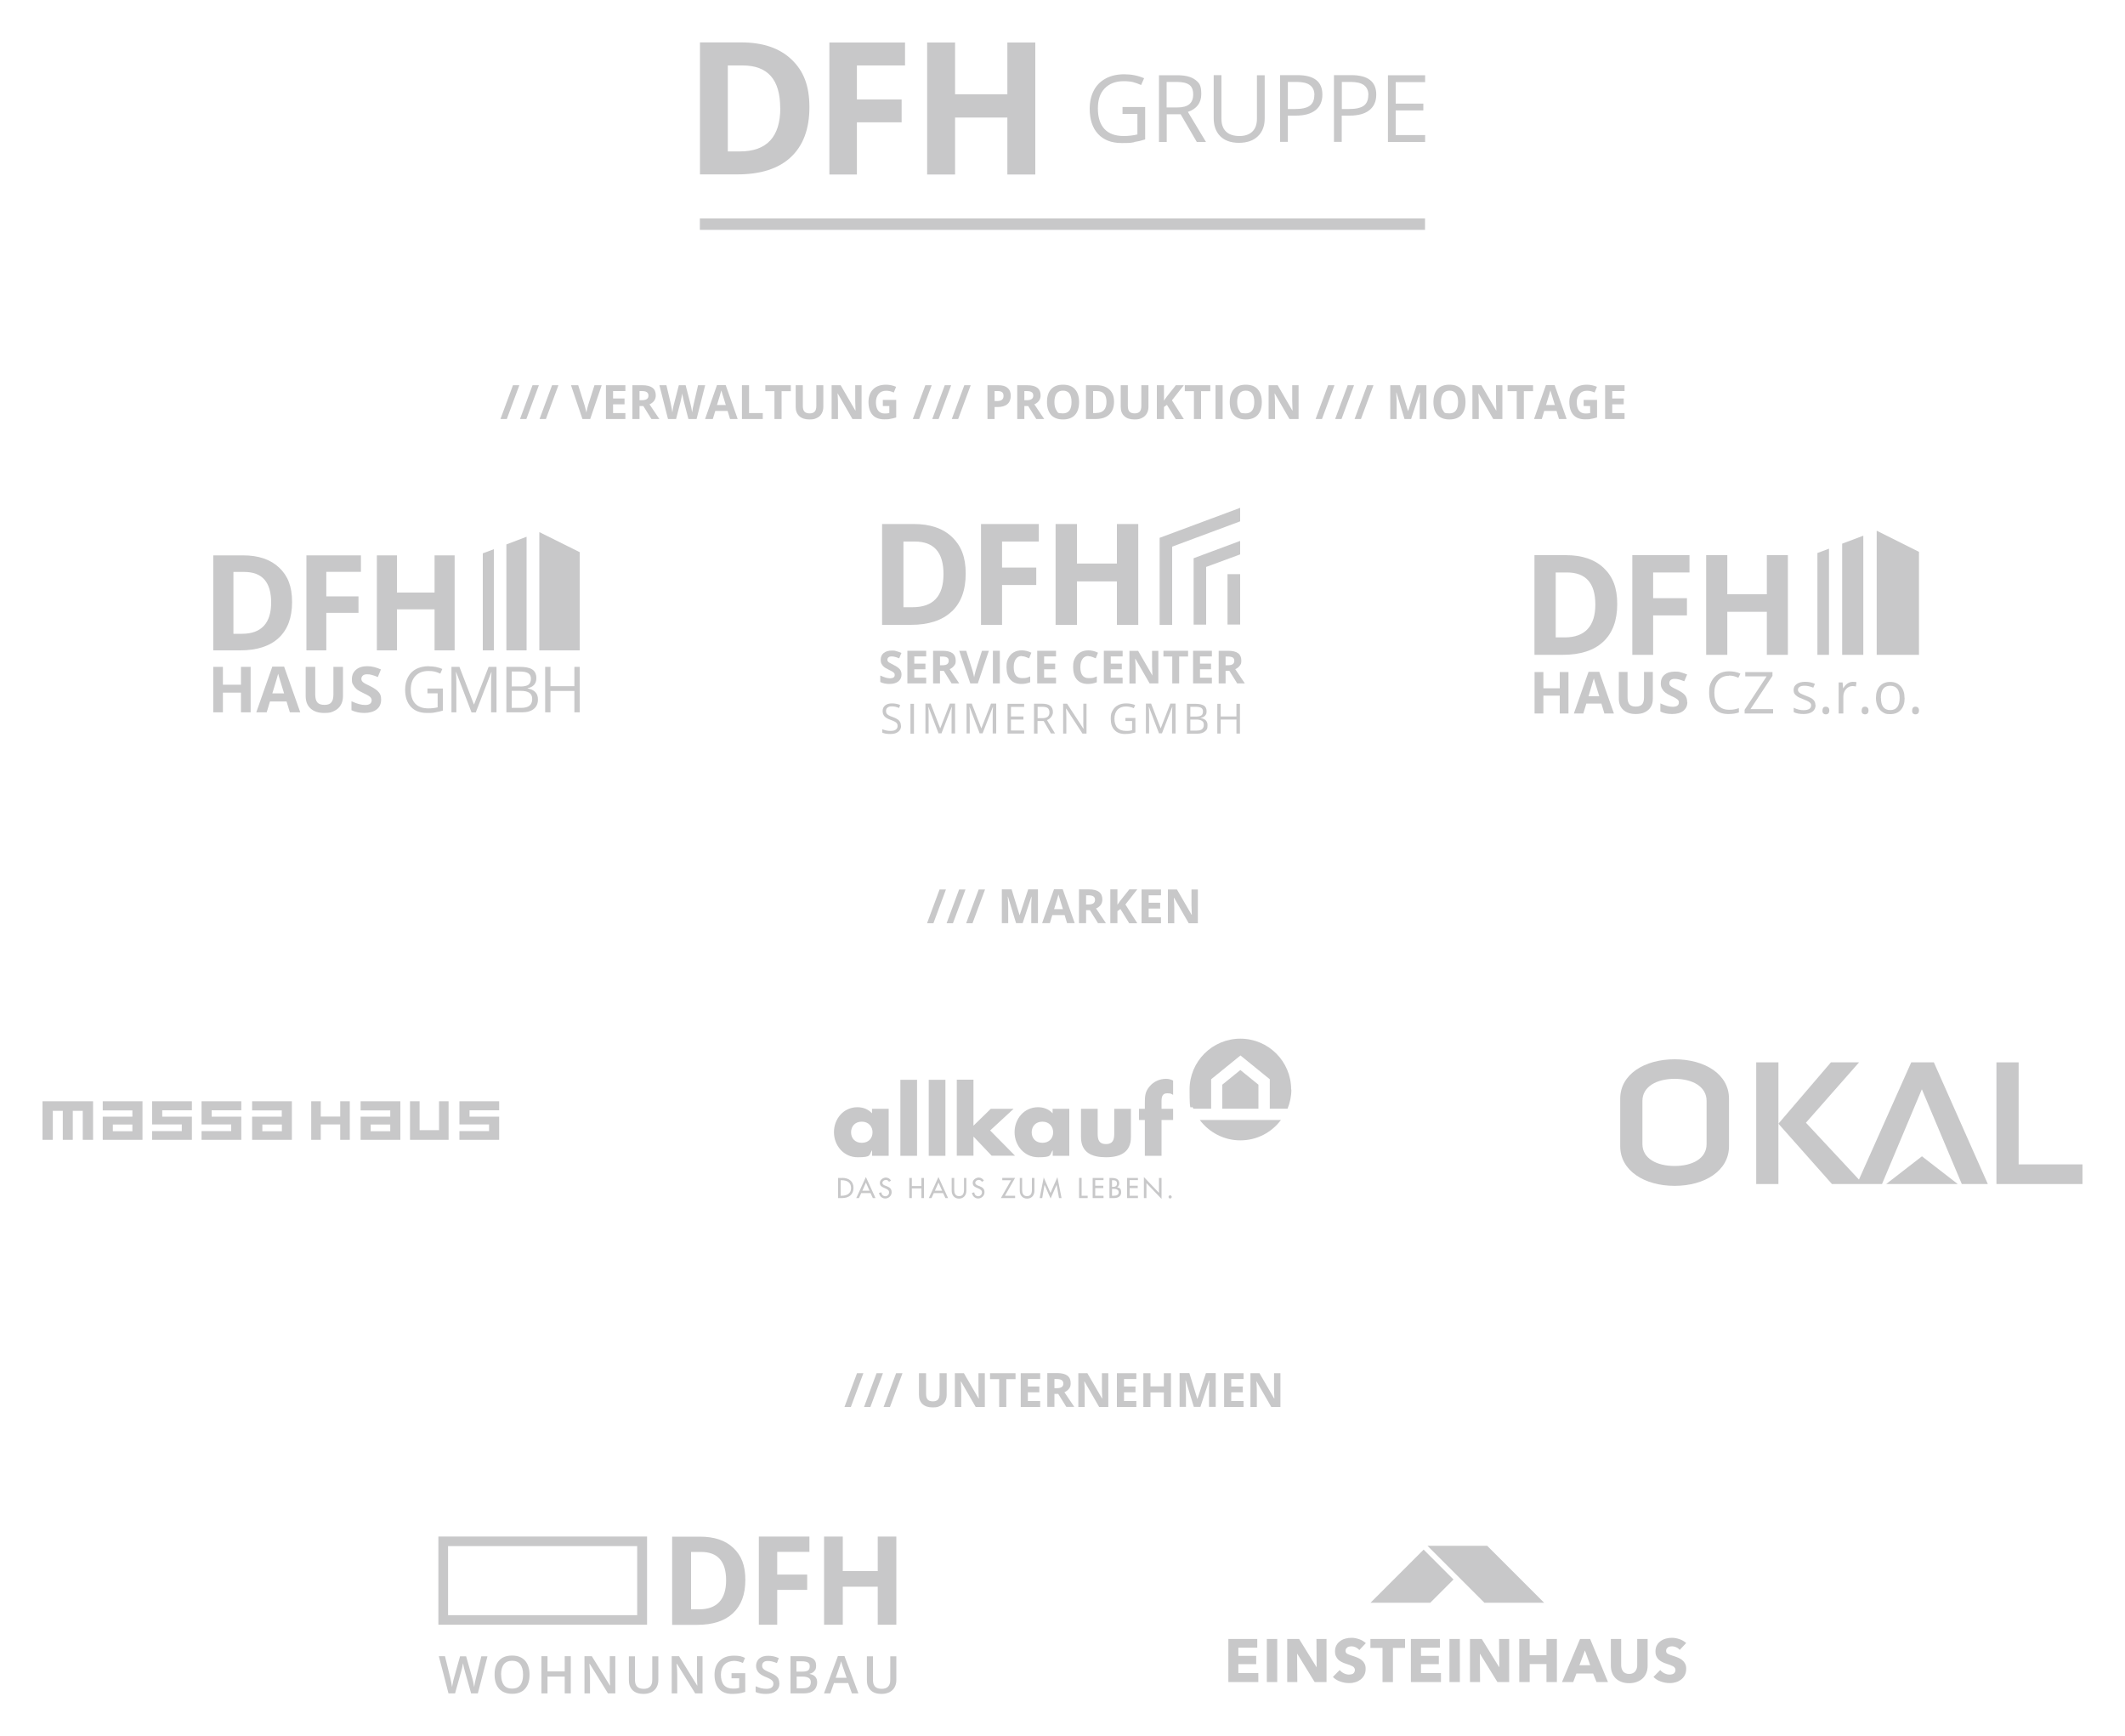 <?xml version="1.0" encoding="UTF-8"?>
<svg id="Ebene_1" data-name="Ebene 1" xmlns="http://www.w3.org/2000/svg" version="1.1" viewBox="0 0 2000 1634">
  <defs>
    <style>
      .cls-1 {
        fill: #c8c8c9;
        stroke-width: 0px;
      }
    </style>
  </defs>
  <path class="cls-1" d="M888,540.2c0,20.8-9.7,31.2-29.1,31.2h-8.6v-61.8h10.7c18,0,27,10.2,27,30.6M895.6,575.6c8.9-8.3,13.3-20.3,13.3-35.9s-4.3-26.1-12.8-34.3c-8.6-8.2-20.6-12.3-36.1-12.3h-29.8v94.9h26.9c16.8,0,29.6-4.1,38.5-12.5M943.1,509.6h34.6v-16.5h-54.4v94.9h19.8v-37.5h32.2v-16.4h-32.2v-24.5ZM1051.2,588h20.1v-94.9h-20.1v37.2h-37.6v-37.2h-20.1v94.9h20.1v-40.9h37.6v40.9Z"/>
  <rect class="cls-1" x="1155.3" y="540.3" width="11.9" height="47.4"/>
  <polygon class="cls-1" points="1167.2 477.9 1091.4 506.1 1091.4 588 1103.2 588 1103.2 514.4 1167.2 490.6 1167.2 477.9"/>
  <polygon class="cls-1" points="1167.2 509 1123.4 525.3 1123.4 587.8 1135.2 587.8 1135.2 533.5 1167.2 521.7 1167.2 509"/>
  <path class="cls-1" d="M848.5,634.6c0,2.8-1,5-3,6.6-2,1.6-4.8,2.4-8.3,2.4s-6.2-.6-8.7-1.8v-6.1c2.1.9,3.8,1.6,5.3,2,1.4.4,2.7.6,3.9.6s2.5-.3,3.3-.8c.8-.6,1.1-1.4,1.1-2.4s-.2-1.1-.5-1.6c-.3-.5-.8-.9-1.5-1.4-.7-.4-2-1.1-4-2.1-1.9-.9-3.3-1.7-4.2-2.5-.9-.8-1.7-1.8-2.2-2.8-.6-1.1-.8-2.3-.8-3.8,0-2.7.9-4.9,2.8-6.4s4.4-2.3,7.6-2.3,3.1.2,4.6.6c1.4.4,3,.9,4.5,1.6l-2.1,5.1c-1.6-.7-3-1.1-4.1-1.4-1.1-.3-2.1-.4-3.2-.4s-2.2.3-2.8.9c-.7.6-1,1.3-1,2.2s.1,1.1.4,1.5.7.8,1.3,1.2c.6.4,2,1.1,4.1,2.2,2.9,1.4,4.8,2.8,5.9,4.1,1.1,1.4,1.6,3.1,1.6,5.1"/>
  <polygon class="cls-1" points="871.7 643.1 854 643.1 854 612.4 871.7 612.4 871.7 617.7 860.5 617.7 860.5 624.5 871 624.5 871 629.8 860.5 629.8 860.5 637.7 871.7 637.7 871.7 643.1"/>
  <g>
    <path class="cls-1" d="M884.7,631.3v11.8h-6.5v-30.7h9c4.2,0,7.3.8,9.3,2.3,2,1.5,3,3.8,3,6.9s-.5,3.4-1.5,4.8c-1,1.4-2.4,2.5-4.2,3.3,4.6,6.9,7.6,11.4,9,13.4h-7.2l-7.3-11.8h-3.5ZM884.7,626h2.1c2.1,0,3.6-.3,4.6-1,1-.7,1.5-1.8,1.5-3.2s-.5-2.5-1.5-3.1c-1-.6-2.6-.9-4.7-.9h-2v8.3Z"/>
    <path class="cls-1" d="M924.1,612.4h6.6l-10.4,30.7h-7.1l-10.4-30.7h6.6l5.8,18.3c.3,1.1.7,2.3,1,3.8.3,1.4.6,2.4.6,3,.2-1.3.7-3.5,1.6-6.8l5.8-18.3Z"/>
  </g>
  <rect class="cls-1" x="934.5" y="612.4" width="6.5" height="30.7"/>
  <path class="cls-1" d="M961.8,617.3c-2.5,0-4.4.9-5.7,2.8-1.3,1.8-2,4.4-2,7.7,0,6.8,2.6,10.3,7.7,10.3s4.8-.5,7.8-1.6v5.5c-2.5,1-5.3,1.6-8.4,1.6-4.5,0-7.9-1.4-10.3-4.1s-3.6-6.6-3.6-11.7.6-6,1.7-8.4c1.2-2.4,2.8-4.2,5-5.5,2.2-1.3,4.7-1.9,7.7-1.9s6,.7,9,2.2l-2.1,5.3c-1.1-.5-2.3-1-3.5-1.4s-2.3-.6-3.4-.6"/>
  <polygon class="cls-1" points="993.9 643.1 976.2 643.1 976.2 612.4 993.9 612.4 993.9 617.7 982.7 617.7 982.7 624.5 993.1 624.5 993.1 629.8 982.7 629.8 982.7 637.7 993.9 637.7 993.9 643.1"/>
  <path class="cls-1" d="M1024.5,617.3c-2.5,0-4.4.9-5.7,2.8-1.3,1.8-2,4.4-2,7.7,0,6.8,2.6,10.3,7.7,10.3s4.8-.5,7.8-1.6v5.5c-2.5,1-5.3,1.6-8.4,1.6-4.5,0-7.9-1.4-10.3-4.1s-3.6-6.6-3.6-11.7.6-6,1.7-8.4c1.2-2.4,2.8-4.2,5-5.5,2.2-1.3,4.7-1.9,7.7-1.9s6,.7,9,2.2l-2.1,5.3c-1.1-.5-2.3-1-3.5-1.4s-2.3-.6-3.4-.6"/>
  <polygon class="cls-1" points="1056.6 643.1 1038.9 643.1 1038.9 612.4 1056.6 612.4 1056.6 617.7 1045.4 617.7 1045.4 624.5 1055.8 624.5 1055.8 629.8 1045.4 629.8 1045.4 637.7 1056.6 637.7 1056.6 643.1"/>
  <path class="cls-1" d="M1090.3,643.1h-8.3l-13.4-23.2h-.2c.3,4.1.4,7,.4,8.8v14.5h-5.8v-30.7h8.2l13.3,23h.1c-.2-4-.3-6.8-.3-8.5v-14.5h5.9v30.7Z"/>
  <polygon class="cls-1" points="1109.8 643.1 1103.3 643.1 1103.3 617.8 1095 617.8 1095 612.4 1118.2 612.4 1118.2 617.8 1109.8 617.8 1109.8 643.1"/>
  <polygon class="cls-1" points="1140.6 643.1 1122.9 643.1 1122.9 612.4 1140.6 612.4 1140.6 617.7 1129.4 617.7 1129.4 624.5 1139.8 624.5 1139.8 629.8 1129.4 629.8 1129.4 637.7 1140.6 637.7 1140.6 643.1"/>
  <g>
    <path class="cls-1" d="M1153.5,631.3v11.8h-6.5v-30.7h9c4.2,0,7.3.8,9.3,2.3,2,1.5,3,3.8,3,6.9s-.5,3.4-1.5,4.8c-1,1.4-2.4,2.5-4.2,3.3,4.6,6.9,7.6,11.4,9,13.4h-7.2l-7.3-11.8h-3.5ZM1153.5,626h2.1c2.1,0,3.6-.3,4.6-1,1-.7,1.5-1.8,1.5-3.2s-.5-2.5-1.5-3.1c-1-.6-2.6-.9-4.7-.9h-2v8.3Z"/>
    <path class="cls-1" d="M848.1,682.8c0,2.5-.9,4.4-2.7,5.8-1.8,1.4-4.2,2.1-7.3,2.1s-5.9-.4-7.7-1.3v-3.2c1.2.5,2.4.9,3.8,1.2,1.4.3,2.7.4,4,.4,2.2,0,3.8-.4,4.9-1.2,1.1-.8,1.7-2,1.7-3.4s-.2-1.8-.6-2.4c-.4-.6-1-1.2-2-1.7-.9-.5-2.3-1.1-4.2-1.8-2.6-.9-4.5-2-5.6-3.3-1.1-1.3-1.7-2.9-1.7-5s.8-3.9,2.4-5.2c1.6-1.3,3.8-1.9,6.4-1.9s5.4.5,7.7,1.5l-1,2.8c-2.3-1-4.6-1.5-6.8-1.5s-3.1.4-4,1.1c-1,.7-1.5,1.8-1.5,3.1s.2,1.8.5,2.4c.4.6,1,1.2,1.8,1.7.8.5,2.1,1.1,3.9,1.7,2.9,1,5,2.2,6.1,3.4,1.1,1.2,1.7,2.8,1.7,4.7"/>
  </g>
  <rect class="cls-1" x="856.9" y="662.3" width="3.3" height="28.1"/>
  <g>
    <path class="cls-1" d="M883.4,690.3l-9.5-24.9h-.2c.2,2,.3,4.3.3,7v17.8h-3v-28.1h4.9l8.9,23.1h.2l9-23.1h4.9v28.1h-3.3v-18.1c0-2.1,0-4.3.3-6.8h-.2l-9.6,24.8h-2.6Z"/>
    <path class="cls-1" d="M922.1,690.3l-9.5-24.9h-.2c.2,2,.3,4.3.3,7v17.8h-3v-28.1h4.9l8.9,23.1h.2l9-23.1h4.9v28.1h-3.3v-18.1c0-2.1,0-4.3.3-6.8h-.2l-9.6,24.8h-2.6Z"/>
  </g>
  <polygon class="cls-1" points="963.9 690.3 948.3 690.3 948.3 662.3 963.9 662.3 963.9 665.2 951.5 665.2 951.5 674.2 963.2 674.2 963.2 677.1 951.5 677.1 951.5 687.4 963.9 687.4 963.9 690.3"/>
  <g>
    <path class="cls-1" d="M976.5,675.8h4.5c2.3,0,4-.5,5.1-1.4,1.1-.9,1.6-2.3,1.6-4.1s-.6-3.2-1.6-4c-1.1-.8-2.8-1.2-5.3-1.2h-4.2v10.7ZM976.5,678.6v11.7h-3.3v-28.1h7.7c3.4,0,6,.7,7.6,2,1.6,1.3,2.5,3.3,2.5,5.9s-1.9,6.2-5.6,7.5l7.6,12.6h-3.9l-6.8-11.7h-5.9Z"/>
    <path class="cls-1" d="M1022.5,690.3h-3.7l-15.3-23.5h-.2c.2,2.8.3,5.3.3,7.6v15.9h-3v-28.1h3.7l15.3,23.4h.2c0-.3,0-1.5-.2-3.3,0-1.9-.1-3.2,0-4v-16.1h3v28.1Z"/>
    <path class="cls-1" d="M1059.1,675.6h9.5v13.6c-1.5.5-3,.8-4.5,1.1-1.5.2-3.3.4-5.3.4-4.3,0-7.6-1.3-9.9-3.8-2.4-2.5-3.5-6.1-3.5-10.6s.6-5.5,1.8-7.7c1.2-2.2,2.9-3.9,5.1-5,2.2-1.2,4.8-1.7,7.7-1.7s5.8.5,8.4,1.6l-1.3,2.9c-2.5-1.1-5-1.6-7.3-1.6-3.4,0-6.1,1-8,3-1.9,2-2.9,4.9-2.9,8.5s.9,6.7,2.8,8.6,4.6,2.9,8.1,2.9,3.8-.2,5.7-.7v-8.6h-6.3v-2.9Z"/>
    <path class="cls-1" d="M1090.9,690.3l-9.5-24.9h-.2c.2,2,.3,4.3.3,7v17.8h-3v-28.1h4.9l8.9,23.1h.2l9-23.1h4.9v28.1h-3.3v-18.1c0-2.1,0-4.3.3-6.8h-.2l-9.6,24.8h-2.6Z"/>
    <path class="cls-1" d="M1120.3,677v10.5h5.9c2.3,0,4-.4,5.1-1.3,1.1-.9,1.7-2.2,1.7-4.1s-.6-3-1.8-3.8c-1.2-.8-3-1.2-5.3-1.2h-5.6ZM1120.3,674.3h5.4c2.3,0,4-.4,5-1.1,1-.7,1.5-1.9,1.5-3.7s-.6-2.7-1.7-3.4c-1.1-.7-2.9-1-5.4-1h-4.8v9.2ZM1117.1,662.3h7.9c3.7,0,6.4.6,8.1,1.7,1.7,1.1,2.5,2.9,2.5,5.3s-.5,3-1.4,4.1c-.9,1.1-2.3,1.8-4.1,2.1v.2c4.3.7,6.4,3,6.4,6.7s-.8,4.5-2.5,5.9c-1.7,1.4-4.1,2.1-7.1,2.1h-9.8v-28.1Z"/>
  </g>
  <polygon class="cls-1" points="1167 690.3 1163.7 690.3 1163.7 677.1 1148.9 677.1 1148.9 690.3 1145.7 690.3 1145.7 662.3 1148.9 662.3 1148.9 674.2 1163.7 674.2 1163.7 662.3 1167 662.3 1167 690.3"/>
  <g>
    <path class="cls-1" d="M1205.6,1053.9h-76.4c8.7,11.6,22.6,19.2,38.2,19.2s29.5-7.5,38.2-19.2M1150.4,1020.7v22.6h34v-22.6l-17-13.8-17,13.8ZM821.2,1065.5c0,5.6-3.7,9.9-10.1,9.9s-10.1-4.3-10.1-9.9,3.7-10,10.1-10,10.1,4.6,10.1,10M820.7,1087.6h15.7v-44.2h-15.7v4.3c-3.3-3.9-8.6-5.8-13.7-5.8-13.1,0-22.1,10.9-22.1,23.5s9.2,23.6,22.3,23.6,10.6-2,13.4-6.4h.2v4.9ZM847.4,1087.6h15.7v-71.5h-15.7v71.5ZM874.1,1087.6h15.7v-71.5h-15.7v71.5ZM931.9,1063.8l22.1-20.4h-21.5l-16.3,15.9v-43.3h-15.7v71.5h15.7v-18l17.1,18h22l-23.5-23.8ZM991.2,1065.5c0,5.6-3.7,9.9-10.1,9.9s-10.1-4.3-10.1-9.9,3.7-10,10.1-10,10.1,4.6,10.1,10M990.7,1087.6h15.7v-44.2h-15.7v4.3c-3.3-3.9-8.6-5.8-13.7-5.8-13.1,0-22.1,10.9-22.1,23.5s9.2,23.6,22.3,23.6,10.6-2,13.4-6.4h.2v4.9ZM1064.4,1070v-26.6h-15.7v23.6c0,5.6-1.4,9.6-7.8,9.6s-7.8-4-7.8-9.6v-23.6h-15.7v26.6c0,14.6,10.3,19,23.5,19s23.5-4.5,23.5-19M1093.2,1053.9h10.9v-10.5h-10.9v-7.2c0-5,1.4-7.4,5.4-7.4s3.7.7,5.5,1.5v-13.5c-2.2-1.1-4.3-1.6-6.7-1.6-5.9,0-11.6,2.5-15.4,7.1-4.3,4.9-4.5,9.4-4.5,15.5v5.6h-5.5v10.5h5.5v33.7h15.7v-33.7ZM1215.2,1025.2c0-26.4-21.4-47.8-47.8-47.8s-47.8,21.4-47.8,47.8,1.3,12.5,3.6,18.1h16.7v-27.7l27.6-22.4,27.6,22.4v27.7h16.7c2.3-5.6,3.6-11.7,3.6-18.1"/>
    <path class="cls-1" d="M1099.8,1126.3c0,.8.6,1.5,1.5,1.5s1.5-.7,1.5-1.5-.7-1.5-1.5-1.5-1.5.7-1.5,1.5M1071,1108.5h-10.2v18.9h10.2v-2.2h-7.8v-7.2h7.6v-2.2h-7.6v-5.3h7.8v-2.2ZM1046.6,1110.6h.7c2.2,0,4,.5,4,3.1s-1.8,3.2-4.1,3.2h-.6v-6.3ZM1046.6,1118.7h1.5c2.1,0,4.8.6,4.8,3.2s-2.3,3.3-4.5,3.3h-1.8v-6.6ZM1046.5,1108.5h-2.3v18.9h4.4c3.3,0,6.6-1.5,6.6-5.3s-1.6-4.4-3.8-4.8h0c1.3-.7,2-2.3,2-3.6,0-4.3-3.4-5.2-6.9-5.2M1038.6,1108.5h-10.2v18.9h10.2v-2.2h-7.8v-7.2h7.6v-2.2h-7.6v-5.3h7.8v-2.2ZM982.4,1107.7l-3.9,19.7h2.4l2.2-12.5h0l5.7,12.9,5.7-12.9h0l2.2,12.5h2.4l-3.9-19.7-6.5,14.9-6.5-14.9ZM962.2,1108.5h-2.4v12c0,4.2,2.6,7.4,6.9,7.4s6.9-3.2,6.9-7.4v-12h-2.4v11.2c0,3.1-.9,5.9-4.6,5.9s-4.6-2.9-4.6-5.9v-11.2ZM951.6,1110.6l-9.6,16.8h13.4v-2.2h-9.6l9.6-16.8h-12.1v2.2h8.2ZM917.2,1122l-2.4.5c.4,3,2.8,5.3,5.8,5.3s6-2.5,6-5.9-2-4.6-4.7-5.7l-1.4-.5c-1.2-.5-2.6-1.2-2.6-2.7s1.7-2.7,3.2-2.7,2.3.6,3,1.8l1.9-1.1c-1-1.8-2.8-2.9-4.9-2.9s-5.6,1.8-5.6,4.9,2,3.9,4.1,4.8l1.3.6c1.6.7,3.3,1.6,3.3,3.6s-1.5,3.7-3.5,3.7-3.7-1.5-3.7-3.6M858.2,1108.5h-2.4v18.9h2.4v-9.1h9v9.1h2.4v-18.9h-2.4v7.6h-9v-7.6ZM829.7,1122l-2.4.5c.4,3,2.8,5.3,5.9,5.3s6-2.5,6-5.9-2-4.6-4.7-5.7l-1.4-.5c-1.2-.5-2.6-1.2-2.6-2.7s1.7-2.7,3.2-2.7,2.3.6,3,1.8l1.9-1.1c-1-1.8-2.8-2.9-4.9-2.9s-5.6,1.8-5.6,4.9,2,3.9,4.1,4.8l1.3.6c1.6.7,3.3,1.6,3.3,3.6s-1.5,3.7-3.5,3.7-3.7-1.5-3.7-3.6M811.6,1120.5l3.4-7.7,3.4,7.7h-6.7ZM814.9,1107.7l-9,19.7h2.5l2.2-4.7h8.7l2.2,4.7h2.5l-9-19.7ZM801,1117.9c0,5.5-4.2,7.3-9,7.3h-.8v-14.6h.8c4.8,0,9,1.8,9,7.3M792.7,1108.5h-3.9v18.9h3.8c6,0,10.7-3.1,10.7-9.6s-4.8-9.4-10.6-9.4M879.9,1120.5l3.4-7.7,3.4,7.7h-6.7ZM883.2,1107.7l-9,19.7h2.5l2.2-4.7h8.7l2.2,4.7h2.5l-9-19.7ZM907.3,1108.5v11.2c0,3.1-.9,5.9-4.6,5.9s-4.6-2.9-4.6-5.9v-11.2h-2.4v12c0,4.2,2.6,7.4,6.9,7.4s6.9-3.2,6.9-7.4v-12h-2.4ZM1015.6,1127.4h8.1v-2.2h-5.7v-16.8h-2.4v18.9ZM1090.8,1122.5l-14.2-14.9v19.8h2.4v-14.1l14.2,14.9v-19.7h-2.4v14Z"/>
    <path class="cls-1" d="M1606.2,1076.6c0,13.6-13.4,20.6-30.1,20.6s-30.3-7-30.3-20.6v-40.6c0-13.6,13.6-20.8,30.3-20.8s30.1,7.2,30.1,20.8v40.6ZM1627.3,1078.6v-44.7c0-23.1-22.9-37.1-51.2-37.1s-51.2,14.1-51.2,37.1v44.7c0,23.1,22.9,37.3,51.2,37.3s51.2-14.2,51.2-37.3"/>
  </g>
  <rect class="cls-1" x="1652.9" y="999.7" width="20.9" height="114.5"/>
  <polygon class="cls-1" points="1870.9 1114.2 1820.1 999.7 1798.8 999.7 1749.6 1110 1699.7 1056.5 1749.7 999.7 1723.2 999.7 1673.8 1057.4 1724.2 1114.2 1771.3 1114.2 1808.8 1025 1846.4 1114.2 1870.9 1114.2"/>
  <polygon class="cls-1" points="1879 999.7 1879 1114.2 1960 1114.2 1960 1095.7 1899.9 1095.7 1899.9 999.7 1879 999.7"/>
  <polygon class="cls-1" points="1842.6 1114.2 1808.9 1088.1 1775.2 1114.2 1808.9 1114.2 1808.9 1114.1 1809 1114.2 1842.6 1114.2"/>
  <path class="cls-1" d="M609,1445.9h-196.4v83h196.4v-83ZM421.7,1454.9h178v65h-178v-65Z"/>
  <g>
    <path class="cls-1" d="M449.6,1593.5h-6.2l-5.9-20.9c-.3-.9-.6-2.2-1-3.9-.4-1.7-.6-2.9-.7-3.6-.2,1-.4,2.3-.8,4-.4,1.6-.7,2.8-.9,3.6l-5.8,20.8h-6.2l-4.5-17.5-4.6-17.5h5.8l5,20.4c.8,3.3,1.3,6.2,1.7,8.7.2-1.4.4-2.9.8-4.5.3-1.7.7-3,1-4.1l5.7-20.4h5.7l5.8,20.5c.6,1.9,1.1,4.7,1.8,8.5.2-2.3.8-5.2,1.7-8.7l5-20.3h5.8l-9.1,35Z"/>
    <path class="cls-1" d="M471.7,1575.9c0,4.3.9,7.6,2.6,9.8,1.7,2.2,4.3,3.3,7.7,3.3s6-1.1,7.7-3.3c1.7-2.2,2.6-5.5,2.6-9.8s-.9-7.5-2.6-9.8c-1.7-2.2-4.3-3.3-7.7-3.3s-6,1.1-7.8,3.3c-1.7,2.2-2.6,5.5-2.6,9.8M498.4,1575.9c0,5.7-1.4,10.1-4.3,13.3-2.8,3.2-6.9,4.7-12.1,4.7s-9.3-1.6-12.2-4.7c-2.8-3.1-4.3-7.6-4.3-13.4s1.4-10.2,4.3-13.3c2.8-3.1,6.9-4.6,12.2-4.6s9.2,1.6,12.1,4.7c2.8,3.1,4.3,7.6,4.3,13.3"/>
  </g>
  <polygon class="cls-1" points="531.5 1558.5 531.5 1572.8 515.3 1572.8 515.3 1558.5 509.6 1558.5 509.6 1593.5 515.3 1593.5 515.3 1577.7 531.5 1577.7 531.5 1593.5 537.2 1593.5 537.2 1558.5 531.5 1558.5"/>
  <g>
    <path class="cls-1" d="M579.2,1593.5h-7l-17.2-27.9h-.2v1.6c.3,3,.5,5.7.5,8.1v18.2h-5.2v-35h6.9l17.1,27.7h.1c0-.4,0-1.7-.2-4,0-2.3-.1-4.1-.1-5.4v-18.3h5.2v35Z"/>
    <path class="cls-1" d="M619.6,1558.5v22.6c0,2.6-.6,4.8-1.7,6.8-1.1,1.9-2.7,3.4-4.8,4.5-2.1,1-4.6,1.6-7.5,1.6-4.3,0-7.7-1.1-10.1-3.4-2.4-2.3-3.6-5.5-3.6-9.5v-22.5h5.7v22.1c0,2.9.7,5,2,6.4,1.3,1.4,3.4,2.1,6.2,2.1,5.4,0,8.1-2.8,8.1-8.5v-22.1h5.7Z"/>
    <path class="cls-1" d="M661.3,1593.5h-7l-17.2-27.9h-.2v1.6c.3,3,.5,5.7.5,8.1v18.2h-5.2v-35h6.9l17.1,27.7h.1c0-.4,0-1.7-.2-4,0-2.3-.1-4.1-.1-5.4v-18.3h5.2v35Z"/>
    <path class="cls-1" d="M688.5,1574.5h12.9v17.6c-2.1.7-4.1,1.2-6.1,1.5-1.9.3-4,.4-6.3.4-5.3,0-9.4-1.6-12.2-4.7-2.9-3.1-4.3-7.6-4.3-13.3s1.6-10,4.9-13.2c3.2-3.2,7.7-4.8,13.4-4.8s7.1.7,10.4,2.1l-2,4.8c-2.8-1.3-5.7-2-8.5-2s-6.7,1.2-8.9,3.5c-2.2,2.3-3.3,5.6-3.3,9.6s1,7.5,2.9,9.7c2,2.2,4.8,3.3,8.4,3.3s3.8-.2,5.9-.7v-9h-7.2v-4.9Z"/>
    <path class="cls-1" d="M733.6,1584c0,3.1-1.1,5.6-3.4,7.3-2.2,1.8-5.3,2.7-9.3,2.7s-7.2-.6-9.7-1.8v-5.4c1.6.7,3.3,1.3,5.1,1.8,1.8.4,3.5.6,5,.6,2.3,0,3.9-.4,5-1.3,1.1-.9,1.6-2,1.6-3.5s-.5-2.4-1.5-3.3c-1-.9-3-2-6.1-3.2-3.2-1.3-5.4-2.8-6.7-4.4-1.3-1.7-2-3.7-2-6s1-5.2,3.1-6.9c2.1-1.7,4.9-2.5,8.3-2.5s6.7.7,10,2.2l-1.8,4.7c-3.1-1.3-5.9-2-8.3-2s-3.3.4-4.2,1.2c-1,.8-1.4,1.9-1.4,3.2s.2,1.7.6,2.3c.4.6,1,1.3,1.9,1.8.9.6,2.5,1.3,4.7,2.3,2.6,1.1,4.4,2.1,5.6,3,1.2.9,2.1,2,2.6,3.1s.8,2.5.8,4.1"/>
    <path class="cls-1" d="M749.8,1577.6v11.1h6.1c2.4,0,4.2-.5,5.4-1.4,1.2-.9,1.8-2.4,1.8-4.3s-.6-3.2-1.9-4-3.1-1.3-5.7-1.3h-5.8ZM749.8,1573h5.5c2.4,0,4.1-.4,5.2-1.1,1.1-.8,1.6-2,1.6-3.9s-.6-2.8-1.8-3.6c-1.2-.7-3.1-1.1-5.7-1.1h-5v9.7ZM744.1,1558.5h10.4c4.8,0,8.3.7,10.4,2.1,2.1,1.4,3.2,3.6,3.2,6.7s-.5,3.7-1.6,5.1c-1.1,1.4-2.6,2.2-4.5,2.6v.2c2.5.5,4.3,1.4,5.4,2.7,1.2,1.4,1.7,3.2,1.7,5.5s-1.1,5.6-3.3,7.4c-2.2,1.8-5.2,2.7-9.2,2.7h-12.6v-35Z"/>
    <path class="cls-1" d="M796.8,1578.8l-3.3-9.5c-.2-.6-.6-1.6-1-3-.4-1.4-.7-2.4-.9-3-.4,2-1.1,4.1-1.9,6.4l-3.2,9.1h10.2ZM801.8,1593.5l-3.5-9.7h-13.4l-3.4,9.7h-6l13.1-35.1h6.2l13.1,35.1h-6.1Z"/>
    <path class="cls-1" d="M843.6,1558.5v22.6c0,2.6-.6,4.8-1.7,6.8-1.1,1.9-2.7,3.4-4.8,4.5-2.1,1-4.6,1.6-7.5,1.6-4.3,0-7.7-1.1-10.1-3.4-2.4-2.3-3.6-5.5-3.6-9.5v-22.5h5.7v22.1c0,2.9.7,5,2,6.4,1.3,1.4,3.4,2.1,6.2,2.1,5.4,0,8.1-2.8,8.1-8.5v-22.1h5.7Z"/>
    <path class="cls-1" d="M690.3,1456.7c-7.5-7.2-18-10.7-31.6-10.7h-26.1v83h23.5c14.7,0,25.9-3.6,33.7-10.9,7.8-7.3,11.7-17.7,11.7-31.4s-3.7-22.8-11.2-30M657.9,1514.4h-7.5v-54h9.4c15.7,0,23.6,8.9,23.6,26.7s-8.5,27.3-25.4,27.3M731.5,1496.1h28.2v-14.4h-28.2v-21.4h30.3v-14.4h-47.6v83h17.3v-32.8ZM843.6,1445.9h-17.5v32.5h-32.9v-32.5h-17.6v83h17.6v-35.8h32.9v35.8h17.5v-83Z"/>
    <path class="cls-1" d="M1394.7,1542.3h-11.2v40.5h9.5l-.2-26.5h.2l16.3,26.5h11.1v-40.5h-9.5l.2,26.4h-.2l-16.3-26.4ZM1374,1542.3h-9.8v40.5h9.8v-40.5ZM1355.1,1542.3h-27.2v40.5h28.3v-8.4h-18.8v-8.4h16.8v-7.8h-16.8v-7.7h17.8v-8.2ZM1322.5,1542.3h-32.7v8.4h11.4v32.2h9.8v-32.2h11.4v-8.4ZM1156,1582.8h28.3v-8.4h-18.8v-8.4h16.8v-7.8h-16.8v-7.7h17.8v-8.2h-27.2v40.5ZM1192.3,1582.8h9.8v-40.5h-9.8v40.5ZM1237.4,1582.8h11.1v-40.5h-9.5l.2,26.4h-.2l-16.3-26.4h-11.2v40.5h9.5l-.2-26.5h.2l16.3,26.5ZM1279.3,1552.8l6.2-6.6c-1.8-1.6-3.9-2.9-6.3-3.7-2.4-.8-4.7-1.3-7-1.3s-3.8.2-5.7.7c-1.9.5-3.6,1.2-5,2.3-1.5,1-2.7,2.3-3.6,3.9-.9,1.6-1.4,3.5-1.4,5.8s.3,3.4.9,4.7c.6,1.3,1.4,2.4,2.3,3.3,1,.9,2.1,1.6,3.3,2.2,1.2.6,2.5,1.1,3.8,1.5,1.3.4,2.5.8,3.6,1.2,1,.4,1.9.8,2.6,1.2.7.4,1.3.9,1.6,1.5.4.5.6,1.2.6,1.9s-.2,1.5-.5,2.1c-.3.6-.7,1-1.2,1.4-.5.3-1.1.6-1.8.7s-1.4.2-2.1.2c-1.6,0-3.2-.4-4.8-1.2-1.6-.8-2.9-1.8-3.9-3.1l-6.4,6.5c1.8,1.9,4,3.3,6.8,4.3,2.7,1,5.5,1.5,8.4,1.5s3.9-.3,5.8-.8c1.9-.5,3.5-1.4,5-2.5,1.4-1.1,2.6-2.5,3.5-4.2s1.3-3.7,1.3-6-.4-3.7-1.2-5.1c-.8-1.4-1.8-2.5-3-3.4s-2.6-1.6-4.1-2.2c-1.5-.6-2.9-1.1-4.3-1.5-1-.3-1.8-.6-2.6-.9-.8-.3-1.4-.6-2-.9-.6-.3-1-.7-1.3-1.2-.3-.5-.4-1-.4-1.7s.2-1.5.5-2c.4-.5.8-.9,1.3-1.3s1.1-.5,1.8-.7c.7-.1,1.3-.2,2-.2,1.3,0,2.6.3,3.9.9s2.5,1.5,3.3,2.5M1368,1486.3l-28.1-28.1-50,50h56.2l21.9-21.9ZM1397.1,1508.2h56.2l-53.6-53.6h-56.2l53.6,53.6ZM1455.5,1582.8h9.8v-40.5h-9.8v15.3h-15.8v-15.3h-9.8v40.5h9.8v-16.9h15.8v16.9ZM1496.7,1567h-10.2l5.2-13.9,5,13.9ZM1502.5,1582.8h10.9l-16.8-40.5h-9.5l-17,40.5h10.6l3-8h15.7l3.2,8ZM1549.5,1574.2c.8-2,1.2-4.2,1.2-6.7v-25.2h-9.8v24.4c0,1.1-.1,2.2-.4,3.2-.3,1-.7,1.9-1.3,2.7-.6.8-1.4,1.4-2.4,1.9s-2.1.7-3.5.7-2.5-.2-3.5-.7-1.8-1.1-2.3-1.9c-.6-.8-1-1.7-1.3-2.7-.3-1-.4-2-.4-3.2v-24.4h-9.7v25.2c0,2.4.4,4.7,1.2,6.7.8,2,1.9,3.7,3.4,5.2,1.5,1.4,3.3,2.5,5.4,3.3,2.1.8,4.5,1.2,7.2,1.2s5-.4,7.2-1.2c2.2-.8,4-1.9,5.5-3.3,1.5-1.4,2.7-3.2,3.5-5.2M1587.1,1546.2c-1.8-1.6-3.9-2.9-6.3-3.7-2.4-.8-4.7-1.3-7-1.3s-3.8.2-5.7.7c-1.9.5-3.5,1.2-5,2.3-1.5,1-2.7,2.3-3.6,3.9-.9,1.6-1.4,3.5-1.4,5.8s.3,3.4.9,4.7c.6,1.3,1.4,2.4,2.4,3.3,1,.9,2.1,1.6,3.3,2.2,1.2.6,2.5,1.1,3.8,1.5,1.3.4,2.5.8,3.6,1.2,1,.4,1.9.8,2.6,1.2.7.4,1.2.9,1.6,1.5.4.5.6,1.2.6,1.9s-.2,1.5-.5,2.1c-.3.6-.7,1-1.2,1.4-.5.3-1.1.6-1.8.7-.7.2-1.4.2-2.1.2-1.6,0-3.2-.4-4.8-1.2-1.6-.8-2.9-1.8-3.9-3.1l-6.4,6.5c1.8,1.9,4,3.3,6.8,4.3,2.7,1,5.5,1.5,8.4,1.5s3.9-.3,5.8-.8c1.9-.5,3.5-1.4,5-2.5,1.4-1.1,2.6-2.5,3.5-4.2.9-1.7,1.3-3.7,1.3-6s-.4-3.7-1.2-5.1c-.8-1.4-1.8-2.5-3-3.4-1.2-.9-2.6-1.6-4.1-2.2-1.5-.6-2.9-1.1-4.3-1.5-1-.3-1.8-.6-2.6-.9s-1.4-.6-2-.9c-.6-.3-1-.7-1.3-1.2s-.4-1-.4-1.7.2-1.5.5-2c.4-.5.8-.9,1.3-1.3s1.1-.5,1.8-.7c.7-.1,1.3-.2,2-.2,1.3,0,2.6.3,3.9.9,1.4.6,2.5,1.5,3.3,2.5l6.2-6.6Z"/>
  </g>
  <path class="cls-1" d="M339.4,1036.3v8.6h27.9v5.9h-27.9v21.8h37.4v-36.3h-37.4ZM348.9,1058.2h18.4v6.3h-18.4v-6.3Z"/>
  <polygon class="cls-1" points="320.2 1036.3 320.2 1050.7 301.9 1050.7 301.9 1036.3 292.9 1036.3 292.9 1072.6 301.9 1072.6 301.9 1058.1 320.2 1058.1 320.2 1072.6 329.2 1072.6 329.2 1036.3 320.2 1036.3"/>
  <polygon class="cls-1" points="413.2 1036.3 413.2 1063.5 394.9 1063.5 394.9 1036.3 385.9 1036.3 385.9 1072.6 422.2 1072.6 422.2 1036.3 413.2 1036.3"/>
  <polygon class="cls-1" points="432.4 1036.3 432.4 1058.1 460.3 1058.1 460.3 1064.4 432.4 1064.4 432.4 1072.6 469.8 1072.6 469.8 1050.8 441.9 1050.8 441.9 1044.8 469.8 1044.8 469.8 1036.3 432.4 1036.3"/>
  <path class="cls-1" d="M96.7,1036.3v8.6h27.9v5.9h-27.9v21.8h37.4v-36.3h-37.4ZM106.2,1058.2h18.4v6.3h-18.4v-6.3Z"/>
  <polygon class="cls-1" points="143.2 1036.3 143.2 1058.1 171.1 1058.1 171.1 1064.4 143.2 1064.4 143.2 1072.6 180.6 1072.6 180.6 1050.8 152.7 1050.8 152.7 1044.8 180.6 1044.8 180.6 1036.3 143.2 1036.3"/>
  <polygon class="cls-1" points="189.7 1036.3 189.7 1058.1 217.6 1058.1 217.6 1064.4 189.7 1064.4 189.7 1072.6 227.1 1072.6 227.1 1050.8 199.2 1050.8 199.2 1044.8 227.1 1044.8 227.1 1036.3 189.7 1036.3"/>
  <path class="cls-1" d="M237.3,1036.3v8.6h27.9v5.9h-27.9v21.8h37.4v-36.3h-37.4ZM246.9,1058.2h18.4v6.3h-18.4v-6.3Z"/>
  <polygon class="cls-1" points="40 1036.3 40 1072.6 49.7 1072.6 49.7 1045.3 59.1 1045.3 59.1 1072.6 68.5 1072.6 68.5 1045.3 77.9 1045.3 77.9 1072.6 87.6 1072.6 87.6 1036.3 40 1036.3"/>
  <g>
    <path class="cls-1" d="M1529,388.7h-11.6v-8.2h10.8v-5.5h-10.8v-7h11.6v-5.5h-18.3v31.8h18.3v-5.6ZM1490.6,382.1h6v6.6c-1.4.3-2.9.4-4.3.4-2.7,0-4.8-.9-6.2-2.7-1.4-1.8-2.1-4.5-2.1-7.9s.9-5.9,2.6-7.9c1.7-2,4.1-2.9,7-2.9s4.9.6,7.2,1.7l2.2-5.4c-3-1.3-6.2-2-9.4-2-5.2,0-9.3,1.4-12.2,4.3-2.9,2.9-4.4,6.9-4.4,12s1.3,9.3,3.8,12.1,6.2,4.2,11,4.2,3.7-.1,5.5-.4c1.8-.3,3.7-.7,5.8-1.4v-16.5h-12.6v5.6ZM1455.1,381.1c2.3-7.3,3.6-11.9,4.1-13.7.1.5.3,1.2.6,2.1.3.9,1.5,4.8,3.6,11.6h-8.3ZM1474.5,394.3l-11.3-31.9h-8.2l-11.2,31.9h7.3l2.3-7.6h11.6l2.3,7.6h7.3ZM1434.3,368.1h8.6v-5.6h-24v5.6h8.6v26.2h6.7v-26.2ZM1414.1,362.5h-6.1v15c0,1.7.1,4.6.3,8.8h-.2l-13.8-23.8h-8.5v31.8h6v-14.9c0-1.8-.1-4.8-.4-9.1h.2l13.8,24h8.6v-31.8ZM1358.2,370.3c1.4-1.8,3.4-2.7,6.1-2.7,5.3,0,8,3.6,8,10.7s-2.7,10.7-8.1,10.7-4.7-.9-6-2.7c-1.3-1.8-2-4.5-2-8s.7-6.2,2-8M1375.4,366.2c-2.6-2.8-6.3-4.2-11.2-4.2s-8.6,1.4-11.2,4.2c-2.6,2.8-3.9,6.8-3.9,12.1s1.3,9.3,3.9,12.2c2.6,2.8,6.3,4.2,11.2,4.2s8.6-1.4,11.2-4.2c2.6-2.8,3.9-6.9,3.9-12.1s-1.3-9.3-3.9-12.1M1328.1,394.3l8.2-24.9h.2c-.2,4-.3,6.5-.3,7.4,0,.9,0,1.7,0,2.5v15h6.3v-31.8h-9.2l-8,24.3h-.1l-7.5-24.3h-9.2v31.8h6v-14.8c0-1.7-.1-5.1-.4-10.1h.2l7.6,24.9h6.2ZM1286.7,362.5l-11.8,31.8h6l11.8-31.8h-6ZM1268.4,362.5l-11.8,31.8h6l11.8-31.8h-6ZM1250,362.5l-11.8,31.8h6l11.8-31.8h-6ZM1222.3,362.5h-6.1v15c0,1.7.1,4.6.3,8.8h-.2l-13.8-23.8h-8.5v31.8h6v-14.9c0-1.8-.1-4.8-.4-9.1h.2l13.8,24h8.6v-31.8ZM1166.4,370.3c1.4-1.8,3.4-2.7,6.1-2.7,5.3,0,8,3.6,8,10.7s-2.7,10.7-8.1,10.7-4.7-.9-6-2.7c-1.3-1.8-2-4.5-2-8s.7-6.2,2-8M1183.7,366.2c-2.6-2.8-6.3-4.2-11.2-4.2s-8.6,1.4-11.2,4.2c-2.6,2.8-3.9,6.8-3.9,12.1s1.3,9.3,3.9,12.2c2.6,2.8,6.3,4.2,11.2,4.2s8.6-1.4,11.2-4.2c2.6-2.8,3.9-6.9,3.9-12.1s-1.3-9.3-3.9-12.1M1150.7,362.5h-6.7v31.8h6.7v-31.8ZM1130.5,368.1h8.6v-5.6h-24v5.6h8.6v26.2h6.7v-26.2ZM1103.1,376.6l11.1-14.1h-7.5l-8.6,10.8-2.6,3.7v-14.5h-6.7v31.8h6.7v-11.3l2.8-2,8.3,13.4h7.6l-11.2-17.7ZM1074.2,362.5v19.4c0,2.5-.5,4.3-1.5,5.4s-2.6,1.7-4.8,1.7-3.9-.6-4.9-1.7c-1-1.1-1.5-2.9-1.5-5.4v-19.4h-6.7v20.5c0,3.6,1.1,6.5,3.4,8.6,2.3,2.1,5.4,3.1,9.5,3.1s5.1-.5,7-1.4c2-.9,3.5-2.3,4.6-4.1,1-1.8,1.6-3.8,1.6-6.2v-20.5h-6.7ZM1031.7,388.7h-2.9v-20.7h3.6c6,0,9,3.4,9,10.2s-3.2,10.4-9.7,10.4M1044.2,366.6c-2.9-2.7-6.9-4.1-12.1-4.1h-10v31.8h9c5.6,0,9.9-1.4,12.9-4.2,3-2.8,4.5-6.8,4.5-12s-1.4-8.7-4.3-11.5M994.4,370.3c1.4-1.8,3.4-2.7,6.1-2.7,5.3,0,8,3.6,8,10.7s-2.7,10.7-8.1,10.7-4.7-.9-6-2.7c-1.3-1.8-2-4.5-2-8s.7-6.2,2-8M1011.7,366.2c-2.6-2.8-6.3-4.2-11.2-4.2s-8.6,1.4-11.2,4.2c-2.6,2.8-3.9,6.8-3.9,12.1s1.3,9.3,3.9,12.2c2.6,2.8,6.3,4.2,11.2,4.2s8.6-1.4,11.2-4.2c2.6-2.8,3.9-6.9,3.9-12.1s-1.3-9.3-3.9-12.1M967.7,382.1l7.6,12.2h7.5c-1.4-2.1-4.6-6.7-9.3-13.8,1.9-.8,3.3-2,4.4-3.4,1-1.5,1.5-3.1,1.5-5,0-3.2-1-5.6-3.1-7.2-2.1-1.6-5.3-2.4-9.6-2.4h-9.3v31.8h6.7v-12.2h3.6ZM964.1,368h2c2.2,0,3.8.3,4.8,1,1,.6,1.6,1.7,1.6,3.2s-.5,2.6-1.5,3.3c-1,.7-2.6,1.1-4.7,1.1h-2.2v-8.6ZM948.3,365c-2-1.7-4.9-2.5-8.8-2.5h-10.1v31.8h6.7v-11.3h2.9c3.9,0,7-.9,9.1-2.7,2.1-1.8,3.2-4.4,3.2-7.8s-1-5.8-3-7.4M936.1,368h3.1c1.8,0,3.2.4,4,1.1.9.8,1.3,1.9,1.3,3.5s-.5,2.8-1.5,3.6-2.6,1.2-4.7,1.2h-2.2v-9.4ZM907.6,362.5l-11.8,31.8h6l11.8-31.8h-6ZM889.2,362.5l-11.8,31.8h6l11.8-31.8h-6ZM870.9,362.5l-11.8,31.8h6l11.8-31.8h-6ZM831,382.1h6v6.6c-1.4.3-2.9.4-4.3.4-2.7,0-4.8-.9-6.2-2.7-1.4-1.8-2.1-4.5-2.1-7.9s.9-5.9,2.6-7.9c1.7-2,4.1-2.9,7-2.9s4.9.6,7.2,1.7l2.2-5.4c-3-1.3-6.2-2-9.4-2-5.2,0-9.3,1.4-12.2,4.3-2.9,2.9-4.4,6.9-4.4,12s1.3,9.3,3.8,12.1c2.5,2.8,6.2,4.2,11,4.2s3.7-.1,5.5-.4c1.8-.3,3.7-.7,5.8-1.4v-16.5h-12.6v5.6ZM811,362.5h-6.1v15c0,1.7.1,4.6.3,8.8h-.2l-13.8-23.8h-8.5v31.8h6v-14.9c0-1.8-.1-4.8-.4-9.1h.2l13.8,24h8.6v-31.8ZM768.3,362.5v19.4c0,2.5-.5,4.3-1.5,5.4s-2.6,1.7-4.8,1.7-3.9-.6-4.9-1.7c-1-1.1-1.5-2.9-1.5-5.4v-19.4h-6.7v20.5c0,3.6,1.1,6.5,3.4,8.6,2.3,2.1,5.4,3.1,9.5,3.1s5.1-.5,7-1.4c2-.9,3.5-2.3,4.5-4.1s1.6-3.8,1.6-6.2v-20.5h-6.7ZM735.7,368.1h8.6v-5.6h-24v5.6h8.6v26.2h6.7v-26.2ZM717.9,394.3v-5.6h-12.9v-26.2h-6.7v31.8h19.6ZM674.8,381.1c2.3-7.3,3.6-11.9,4.1-13.7.1.5.3,1.2.6,2.1.3.9,1.5,4.8,3.6,11.6h-8.3ZM694.3,394.3l-11.3-31.9h-8.2l-11.2,31.9h7.3l2.3-7.6h11.6l2.3,7.6h7.3ZM663.6,362.5h-6.6l-4,17.3c-.3,1-.5,2.4-.9,4.1-.3,1.7-.5,3.1-.7,4.2-.2-1.2-.4-2.6-.7-4.2-.3-1.6-.6-2.9-.8-3.6l-4.6-17.8h-6.4l-4.6,17.8c-.3,1-.6,2.3-.9,4-.3,1.7-.5,3-.6,3.8-.3-2.3-.8-5.1-1.5-8.3l-4.1-17.3h-6.6l8.1,31.8h7.6l4.3-16.6c.2-.7.5-2,.8-3.7.3-1.7.6-3,.7-3.8,0,.6.3,1.9.7,3.7.4,1.9.7,3.1.8,3.7l4.3,16.7h7.7l8.1-31.8ZM605.5,382.1l7.6,12.2h7.5c-1.4-2.1-4.6-6.7-9.3-13.8,1.9-.8,3.3-2,4.4-3.4,1-1.5,1.5-3.1,1.5-5,0-3.2-1-5.6-3.1-7.2-2.1-1.6-5.3-2.4-9.6-2.4h-9.3v31.8h6.7v-12.2h3.6ZM601.9,368h2c2.2,0,3.8.3,4.8,1,1,.6,1.6,1.7,1.6,3.2s-.5,2.6-1.5,3.3c-1,.7-2.6,1.1-4.7,1.1h-2.2v-8.6ZM588.6,388.7h-11.6v-8.2h10.8v-5.5h-10.8v-7h11.6v-5.5h-18.3v31.8h18.3v-5.6ZM553.5,381.4c-.9,3.3-1.5,5.7-1.6,7,0-.6-.3-1.6-.7-3.1-.4-1.5-.7-2.8-1-3.9l-6-18.9h-6.8l10.8,31.8h7.3l10.8-31.8h-6.8l-6,18.9ZM519.6,362.5l-11.8,31.8h6l11.8-31.8h-6ZM501.2,362.5l-11.8,31.8h6l11.8-31.8h-6ZM482.8,362.5l-11.8,31.8h6l11.8-31.8h-6Z"/>
    <path class="cls-1" d="M1127.5,837h-6.1v15c0,1.7.1,4.6.3,8.8h-.2l-13.8-23.8h-8.5v31.8h6v-14.9c0-1.8-.1-4.8-.4-9.1h.2l13.8,24h8.6v-31.8ZM1092.7,863.2h-11.6v-8.2h10.8v-5.5h-10.8v-7h11.6v-5.5h-18.3v31.8h18.3v-5.6ZM1059.3,851l11.1-14.1h-7.5l-8.6,10.8-2.6,3.7v-14.5h-6.7v31.8h6.7v-11.3l2.8-2,8.3,13.4h7.6l-11.2-17.7ZM1025.8,856.5l7.6,12.2h7.5c-1.4-2.1-4.6-6.7-9.3-13.8,1.9-.8,3.3-2,4.4-3.4,1-1.5,1.5-3.1,1.5-5,0-3.2-1-5.6-3.1-7.2s-5.3-2.4-9.6-2.4h-9.3v31.8h6.7v-12.2h3.6ZM1022.2,842.5h2c2.2,0,3.8.3,4.8,1,1,.6,1.6,1.7,1.6,3.2s-.5,2.6-1.5,3.3c-1,.7-2.6,1.1-4.7,1.1h-2.2v-8.6ZM992.1,855.5c2.3-7.3,3.6-11.9,4.1-13.7.1.5.3,1.2.6,2.1.3.9,1.5,4.8,3.6,11.6h-8.3ZM1011.5,868.7l-11.3-31.9h-8.2l-11.2,31.9h7.3l2.3-7.6h11.6l2.3,7.6h7.3ZM962.5,868.7l8.2-24.9h.2c-.2,4-.3,6.5-.3,7.4,0,.9,0,1.7,0,2.5v15h6.3v-31.8h-9.2l-8,24.3h-.1l-7.5-24.3h-9.2v31.8h6v-14.8c0-1.7-.1-5.1-.4-10.1h.2l7.6,24.9h6.2ZM921.1,837l-11.8,31.8h6l11.8-31.8h-6ZM902.7,837l-11.8,31.8h6l11.8-31.8h-6ZM884.3,837l-11.8,31.8h6l11.8-31.8h-6Z"/>
    <path class="cls-1" d="M1205.2,1292.2h-6.1v15c0,1.7.1,4.6.3,8.8h-.2l-13.8-23.8h-8.5v31.8h6v-14.9c0-1.8-.1-4.8-.4-9.1h.2l13.8,24h8.6v-31.8ZM1170.4,1318.4h-11.6v-8.2h10.8v-5.5h-10.8v-7h11.6v-5.5h-18.3v31.8h18.3v-5.6ZM1129.8,1323.9l8.2-24.9h.2c-.2,4-.3,6.5-.3,7.4,0,.9,0,1.7,0,2.5v15h6.3v-31.8h-9.2l-8,24.3h-.1l-7.5-24.3h-9.2v31.8h6v-14.8c0-1.7-.1-5.1-.4-10.1h.2l7.6,24.9h6.2ZM1102.1,1292.2h-6.7v12.4h-12.6v-12.4h-6.7v31.8h6.7v-13.7h12.6v13.7h6.7v-31.8ZM1069.5,1318.4h-11.6v-8.2h10.8v-5.5h-10.8v-7h11.6v-5.5h-18.3v31.8h18.3v-5.6ZM1043.2,1292.2h-6.1v15c0,1.7.1,4.6.3,8.8h-.2l-13.8-23.8h-8.5v31.8h6v-14.9c0-1.8-.1-4.8-.4-9.1h.2l13.8,24h8.6v-31.8ZM996,1311.7l7.6,12.2h7.5c-1.4-2.1-4.6-6.7-9.3-13.8,1.9-.8,3.3-2,4.4-3.4s1.5-3.1,1.5-5c0-3.2-1-5.6-3.1-7.2-2.1-1.6-5.3-2.4-9.6-2.4h-9.3v31.8h6.7v-12.2h3.6ZM992.4,1297.7h2c2.2,0,3.8.3,4.8,1,1,.6,1.6,1.7,1.6,3.2s-.5,2.6-1.5,3.3c-1,.7-2.6,1.1-4.7,1.1h-2.2v-8.6ZM979,1318.4h-11.6v-8.2h10.8v-5.5h-10.8v-7h11.6v-5.5h-18.3v31.8h18.3v-5.6ZM947.2,1297.8h8.6v-5.6h-24v5.6h8.6v26.2h6.7v-26.2ZM927,1292.2h-6.1v15c0,1.7.1,4.6.3,8.8h-.2l-13.8-23.8h-8.5v31.8h6v-14.9c0-1.8-.1-4.8-.4-9.1h.2l13.8,24h8.6v-31.8ZM884.3,1292.2v19.4c0,2.5-.5,4.3-1.5,5.4-1,1.1-2.6,1.7-4.8,1.7s-3.9-.6-4.9-1.7-1.5-2.9-1.5-5.4v-19.4h-6.7v20.5c0,3.6,1.1,6.5,3.4,8.6,2.3,2.1,5.4,3.1,9.5,3.1s5.1-.5,7-1.4c2-.9,3.5-2.3,4.6-4.1,1-1.8,1.6-3.8,1.6-6.2v-20.5h-6.7ZM843.4,1292.2l-11.8,31.8h6l11.8-31.8h-6ZM825,1292.2l-11.8,31.8h6l11.8-31.8h-6ZM806.6,1292.2l-11.8,31.8h6l11.8-31.8h-6Z"/>
  </g>
  <rect class="cls-1" x="658.7" y="205.5" width="682.5" height="10.8"/>
  <path class="cls-1" d="M1313.6,127v-23.1h26v-6.4h-26v-20.2h27.7v-6.5h-35v62.8h35v-6.5h-27.7ZM1295.3,89c0-12.2-7.8-18.3-23.5-18.3h-16.3v62.8h7.3v-24.7h7.4c8.1,0,14.3-1.7,18.6-5.1,4.3-3.4,6.5-8.3,6.5-14.7M1287.8,89.4c0,4.6-1.4,8-4.3,10.1-2.9,2.1-7.6,3.1-14,3.1h-6.6v-25.5h8.2c5.8,0,10,1,12.7,3.1,2.7,2,4.1,5.1,4.1,9.3M1244.6,89c0-12.2-7.8-18.3-23.5-18.3h-16.3v62.8h7.3v-24.7h7.4c8.1,0,14.3-1.7,18.6-5.1,4.3-3.4,6.5-8.3,6.5-14.7M1237,89.4c0,4.6-1.4,8-4.3,10.1-2.9,2.1-7.6,3.1-14,3.1h-6.6v-25.5h8.2c5.8,0,10,1,12.7,3.1,2.7,2,4.1,5.1,4.1,9.3M1183.8,128.3c4.3-4.1,6.5-9.7,6.5-16.9v-40.6h-7.3v40.9c0,5.3-1.4,9.3-4.3,12.1-2.9,2.8-6.9,4.2-12.2,4.2s-9.8-1.4-12.6-4.2c-2.9-2.8-4.3-6.8-4.3-12.1v-41h-7.3v40.5c0,7.2,2.1,12.9,6.2,17s10,6.2,17.5,6.2,13.5-2,17.8-6.1M1135,133.5l-17-28.2c8.4-2.9,12.6-8.5,12.6-16.8s-1.8-10.4-5.5-13.3c-3.7-2.9-9.4-4.4-17.1-4.4h-17.2v62.8h7.3v-26.1h13.1l15.2,26.1h8.6ZM1108,101.1h-10v-24h9.5c5.4,0,9.3.9,11.8,2.7,2.5,1.8,3.7,4.8,3.7,9s-1.2,7.2-3.6,9.2c-2.4,2.1-6.2,3.1-11.3,3.1M1067.7,133.6c3.4-.5,6.8-1.3,10.1-2.4v-30.5h-21.3v6.5h14v19.3c-4.1,1-8.4,1.5-12.8,1.5-8,0-14.1-2.2-18.2-6.6-4.1-4.4-6.2-10.8-6.2-19.3s2.1-14.4,6.4-18.9c4.3-4.5,10.3-6.8,17.9-6.8s10.7,1.2,16.4,3.6l2.8-6.4c-5.8-2.5-12-3.7-18.7-3.7s-12.4,1.3-17.3,3.9c-4.9,2.6-8.7,6.3-11.3,11.3-2.6,4.9-3.9,10.6-3.9,17.2,0,10.2,2.6,18.1,7.9,23.8,5.3,5.7,12.7,8.5,22.2,8.5s8.5-.3,11.9-.8M948.1,164.2h26.3V40h-26.3v48.7h-49.2v-48.7h-26.3v124.2h26.3v-53.6h49.2v53.6ZM806.5,61.6h45.3v-21.6h-71.2v124.2h25.9v-49.1h42.1v-21.5h-42.1v-32ZM744.3,147.9c11.6-10.9,17.5-26.5,17.5-47s-5.6-34.2-16.8-44.9c-11.2-10.7-27-16.1-47.2-16.1h-39v124.2h35.2c22,0,38.8-5.4,50.4-16.3M734.4,101.6c0,27.2-12.7,40.9-38.1,40.9h-11.3V61.6h14c23.6,0,35.3,13.3,35.3,40"/>
  <polygon class="cls-1" points="307.1 538.1 339.7 538.1 339.7 522.6 288.4 522.6 288.4 612 307.1 612 307.1 576.7 337.4 576.7 337.4 561.2 307.1 561.2 307.1 538.1"/>
  <polygon class="cls-1" points="409 612 427.9 612 427.9 522.6 409 522.6 409 557.6 373.6 557.6 373.6 522.6 354.7 522.6 354.7 612 373.6 612 373.6 573.4 409 573.4 409 612"/>
  <path class="cls-1" d="M227.8,596.4h-8.1v-58.2h10.1c17,0,25.4,9.6,25.4,28.8s-9.1,29.4-27.4,29.4M262.8,534.2c-8.1-7.7-19.4-11.6-34-11.6h-28.1v89.4h25.3c15.8,0,27.9-3.9,36.3-11.7,8.4-7.8,12.6-19.1,12.6-33.8s-4-24.6-12.1-32.3"/>
  <polygon class="cls-1" points="454.4 520.7 454.4 612 464.8 612 464.8 516.8 454.4 520.7"/>
  <polygon class="cls-1" points="545.6 612 545.6 519.6 507.6 500.7 507.6 612 545.6 612"/>
  <polygon class="cls-1" points="476.6 512.3 476.6 612 495.6 612 495.6 505.1 476.6 512.3"/>
  <path class="cls-1" d="M209.8,627.5h-9.1v42.8h9.1v-18.5h17v18.5h9.1v-42.8h-9.1v16.8h-17v-16.8ZM267.5,652.5h-11.2c3-9.9,4.9-16,5.5-18.5.2.7.4,1.7.8,2.9.4,1.2,2,6.4,4.8,15.7M272.8,670.3h9.8l-15.2-43h-11.1l-15.1,43h9.8l3.1-10.2h15.6l3.1,10.2ZM296.7,627.5h-9v27.6c0,4.9,1.5,8.8,4.6,11.6s7.3,4.2,12.8,4.2,6.8-.6,9.5-1.9c2.7-1.3,4.7-3.1,6.1-5.5s2.1-5.2,2.1-8.3v-27.7h-9v26.2c0,3.3-.7,5.8-2,7.3-1.3,1.6-3.5,2.3-6.5,2.3s-5.3-.8-6.6-2.3c-1.3-1.5-2-4-2-7.3v-26.2ZM358.4,629.9c-2.2-1-4.3-1.7-6.3-2.2-2-.5-4.1-.8-6.4-.8-4.5,0-8.1,1.1-10.6,3.3-2.6,2.2-3.9,5.1-3.9,8.9s.4,3.8,1.2,5.3c.8,1.5,1.8,2.8,3.1,4,1.3,1.1,3.3,2.3,5.9,3.5,2.8,1.3,4.6,2.3,5.6,2.9.9.6,1.6,1.2,2.1,1.9.5.7.7,1.4.7,2.2,0,1.5-.5,2.6-1.6,3.4-1.1.8-2.6,1.1-4.6,1.1s-3.5-.3-5.5-.8c-2-.5-4.4-1.4-7.3-2.7v8.4c3.5,1.7,7.6,2.6,12.1,2.6s8.8-1.1,11.6-3.3c2.8-2.2,4.2-5.3,4.2-9.1s-.7-5.2-2.2-7.1c-1.5-1.9-4.2-3.8-8.2-5.8-3-1.4-4.9-2.4-5.8-3-.8-.6-1.4-1.1-1.8-1.7-.4-.6-.6-1.3-.6-2.1,0-1.3.5-2.3,1.4-3.1.9-.8,2.2-1.2,4-1.2s2.9.2,4.4.6,3.4,1,5.7,2l2.9-7.1ZM403.5,626.9c-4.5,0-8.4.9-11.8,2.6-3.4,1.8-5.9,4.3-7.7,7.7-1.8,3.3-2.7,7.2-2.7,11.7,0,6.9,1.8,12.4,5.4,16.2,3.6,3.9,8.7,5.8,15.1,5.8s5.8-.2,8.1-.6c2.3-.4,4.7-.9,6.9-1.6v-20.8h-14.5v4.5h9.6v13.2c-2.8.7-5.7,1-8.7,1-5.5,0-9.6-1.5-12.4-4.5s-4.2-7.4-4.2-13.1,1.5-9.8,4.4-12.9c2.9-3.1,7-4.7,12.2-4.7s7.3.8,11.2,2.5l1.9-4.4c-3.9-1.7-8.2-2.5-12.8-2.5M462.3,670.3h5v-42.8h-7.4l-13.7,35.3h-.2l-13.6-35.3h-7.5v42.8h4.6v-27.2c0-4.1-.1-7.7-.4-10.7h.2l14.5,38h4l14.6-37.9h.2c-.3,3.7-.4,7.1-.4,10.3v27.6ZM498.2,651.9c1.8,1.3,2.7,3.2,2.7,5.9s-.9,4.9-2.6,6.3c-1.7,1.3-4.3,2-7.8,2h-8.9v-16h8.5c3.7,0,6.4.6,8.2,1.9M489.8,645.9h-8.2v-14h7.3c3.7,0,6.5.5,8.2,1.6,1.7,1.1,2.6,2.8,2.6,5.2s-.8,4.5-2.3,5.6c-1.5,1.1-4.1,1.7-7.6,1.7M496.5,647.9v-.3c2.7-.5,4.8-1.6,6.2-3.2,1.4-1.6,2.1-3.7,2.1-6.3,0-3.7-1.3-6.4-3.8-8.1-2.5-1.7-6.6-2.5-12.3-2.5h-12.1v42.8h14.9c4.7,0,8.3-1.1,10.9-3.2s3.9-5.1,3.9-9c0-5.7-3.3-9.1-9.8-10.3M545.6,670.3v-42.8h-5v18.2h-22.5v-18.2h-5v42.8h5v-20.1h22.5v20.1h5Z"/>
  <polygon class="cls-1" points="1476.2 671.4 1468 671.4 1468 654.6 1452.6 654.6 1452.6 671.4 1444.3 671.4 1444.3 632.4 1452.6 632.4 1452.6 647.7 1468 647.7 1468 632.4 1476.2 632.4 1476.2 671.4"/>
  <g>
    <path class="cls-1" d="M1505.2,655.2c-2.6-8.4-4.1-13.2-4.4-14.3-.3-1.1-.6-2-.7-2.6-.6,2.3-2.3,7.9-5,16.9h10.2ZM1510,671.4l-2.8-9.3h-14.2l-2.8,9.3h-8.9l13.8-39.2h10.1l13.8,39.2h-8.9Z"/>
    <path class="cls-1" d="M1555.6,632.4v25.2c0,2.9-.6,5.4-1.9,7.6-1.3,2.2-3.2,3.8-5.6,5-2.4,1.2-5.3,1.7-8.6,1.7-5,0-8.9-1.3-11.7-3.9-2.8-2.6-4.2-6.1-4.2-10.6v-25.1h8.2v23.9c0,3,.6,5.2,1.8,6.6,1.2,1.4,3.2,2.1,6,2.1s4.7-.7,5.9-2.1c1.2-1.4,1.8-3.6,1.8-6.7v-23.8h8.2Z"/>
    <path class="cls-1" d="M1588.1,660.6c0,3.5-1.3,6.3-3.8,8.3-2.5,2-6.1,3-10.6,3s-7.8-.8-11-2.3v-7.7c2.6,1.2,4.9,2,6.7,2.5,1.8.5,3.5.7,5,.7s3.2-.3,4.2-1c1-.7,1.5-1.7,1.5-3.1s-.2-1.4-.6-2c-.4-.6-1-1.2-1.9-1.7-.8-.6-2.5-1.4-5.1-2.6-2.4-1.1-4.2-2.2-5.4-3.2-1.2-1-2.1-2.2-2.9-3.6s-1.1-3-1.1-4.8c0-3.4,1.2-6.2,3.5-8.1,2.3-2,5.6-3,9.7-3s4,.2,5.8.7c1.8.5,3.8,1.2,5.8,2l-2.7,6.4c-2.1-.9-3.8-1.4-5.2-1.8-1.4-.3-2.7-.5-4-.5s-2.8.4-3.6,1.1c-.8.7-1.3,1.7-1.3,2.9s.2,1.4.5,1.9c.3.5.9,1.1,1.6,1.6.7.5,2.5,1.4,5.2,2.7,3.6,1.7,6.1,3.5,7.5,5.2,1.4,1.8,2,3.9,2,6.4"/>
    <path class="cls-1" d="M1627.4,635.9c-4.3,0-7.7,1.4-10.2,4.3-2.5,2.9-3.7,6.8-3.7,11.7s1.2,9,3.6,11.8c2.4,2.8,5.8,4.2,10.2,4.2s5.8-.5,9.3-1.5v4c-2.7,1-6,1.5-10,1.5-5.7,0-10.2-1.7-13.3-5.2-3.1-3.5-4.7-8.4-4.7-14.9s.7-7.5,2.2-10.6c1.5-3,3.7-5.3,6.5-7,2.8-1.6,6.2-2.5,10-2.5s7.7.7,10.7,2.2l-1.9,3.9c-2.9-1.4-5.9-2.1-8.9-2.1"/>
  </g>
  <polygon class="cls-1" points="1668.8 671.4 1642 671.4 1642 667.9 1662.7 636.5 1642.6 636.5 1642.6 632.4 1668.2 632.4 1668.2 636 1647.5 667.3 1668.8 667.3 1668.8 671.4"/>
  <g>
    <path class="cls-1" d="M1708.8,663.4c0,2.7-1,4.8-3,6.3-2,1.5-4.9,2.2-8.5,2.2s-6.9-.6-9.1-1.8v-4.1c1.4.7,2.9,1.3,4.5,1.7,1.6.4,3.2.6,4.7.6,2.3,0,4.1-.4,5.3-1.1,1.2-.7,1.9-1.9,1.9-3.4s-.5-2.1-1.5-2.9c-1-.8-2.9-1.8-5.8-2.9-2.7-1-4.7-1.9-5.8-2.7-1.1-.8-2-1.6-2.6-2.6-.6-1-.8-2.1-.8-3.4,0-2.4,1-4.3,2.9-5.6,1.9-1.4,4.6-2.1,8-2.1s6.2.6,9.2,1.9l-1.6,3.6c-2.9-1.2-5.6-1.8-8-1.8s-3.7.3-4.8,1c-1.1.7-1.6,1.6-1.6,2.7s.2,1.4.6,2c.4.6,1,1.1,1.9,1.6.9.5,2.6,1.2,5.1,2.2,3.5,1.3,5.8,2.5,7,3.8,1.2,1.3,1.8,2.9,1.8,4.8"/>
    <path class="cls-1" d="M1715.3,668.6c0-1.2.3-2.1.8-2.7.5-.6,1.3-.9,2.3-.9s1.8.3,2.4.9c.6.6.9,1.5.9,2.7s-.3,2-.9,2.7c-.6.6-1.4.9-2.4.9s-1.7-.3-2.3-.8c-.6-.6-.9-1.5-.9-2.8"/>
    <path class="cls-1" d="M1743.8,641.6c1.3,0,2.5.1,3.5.3l-.6,4.1c-1.2-.3-2.3-.4-3.2-.4-2.4,0-4.4,1-6.1,2.9-1.7,1.9-2.5,4.3-2.5,7.2v15.7h-4.4v-29.2h3.7l.5,5.4h.2c1.1-1.9,2.4-3.4,3.9-4.4,1.5-1,3.2-1.6,5-1.6"/>
    <path class="cls-1" d="M1752.2,668.6c0-1.2.3-2.1.8-2.7.5-.6,1.3-.9,2.3-.9s1.8.3,2.4.9c.6.6.9,1.5.9,2.7s-.3,2-.9,2.7c-.6.6-1.4.9-2.4.9s-1.7-.3-2.3-.8c-.6-.6-.9-1.5-.9-2.8"/>
    <path class="cls-1" d="M1770.3,656.8c0,3.7.7,6.6,2.2,8.5,1.5,2,3.7,2.9,6.6,2.9s5.1-1,6.6-2.9c1.5-2,2.2-4.8,2.2-8.6s-.7-6.5-2.2-8.5c-1.5-1.9-3.7-2.9-6.7-2.9s-5.1,1-6.6,2.9c-1.5,1.9-2.2,4.7-2.2,8.5M1792.6,656.8c0,4.8-1.2,8.5-3.6,11.2-2.4,2.7-5.7,4-10,4s-4.9-.6-7-1.8c-2-1.2-3.6-3-4.7-5.3-1.1-2.3-1.7-5-1.7-8.1,0-4.8,1.2-8.5,3.6-11.1,2.4-2.7,5.7-4,9.9-4s7.3,1.4,9.8,4.1c2.4,2.7,3.6,6.4,3.6,11"/>
    <path class="cls-1" d="M1799.7,668.6c0-1.2.3-2.1.8-2.7.5-.6,1.3-.9,2.3-.9s1.8.3,2.4.9c.6.6.9,1.5.9,2.7s-.3,2-.9,2.7c-.6.6-1.4.9-2.4.9s-1.7-.3-2.3-.8c-.6-.6-.9-1.5-.9-2.8"/>
  </g>
  <polygon class="cls-1" points="1555.9 538.7 1590.1 538.7 1590.1 522.4 1536.3 522.4 1536.3 616.2 1555.9 616.2 1555.9 579.1 1587.7 579.1 1587.7 562.9 1555.9 562.9 1555.9 538.7"/>
  <polygon class="cls-1" points="1662.9 616.2 1682.7 616.2 1682.7 522.4 1662.9 522.4 1662.9 559.2 1625.7 559.2 1625.7 522.4 1605.8 522.4 1605.8 616.2 1625.7 616.2 1625.7 575.7 1662.9 575.7 1662.9 616.2"/>
  <path class="cls-1" d="M1472.7,599.8h-8.5v-61.1h10.6c17.8,0,26.7,10.1,26.7,30.2s-9.6,30.9-28.8,30.9M1509.4,534.5c-8.5-8.1-20.4-12.1-35.7-12.1h-29.5v93.8h26.6c16.6,0,29.3-4.1,38.1-12.3,8.8-8.2,13.2-20.1,13.2-35.5s-4.2-25.8-12.7-33.9"/>
  <polygon class="cls-1" points="1710.5 520.4 1710.5 616.2 1721.4 616.2 1721.4 516.3 1710.5 520.4"/>
  <polygon class="cls-1" points="1806.1 616.2 1806.1 519.3 1766.3 499.4 1766.3 616.2 1806.1 616.2"/>
  <polygon class="cls-1" points="1733.8 511.6 1733.8 616.2 1753.7 616.2 1753.7 504.1 1733.8 511.6"/>
</svg>